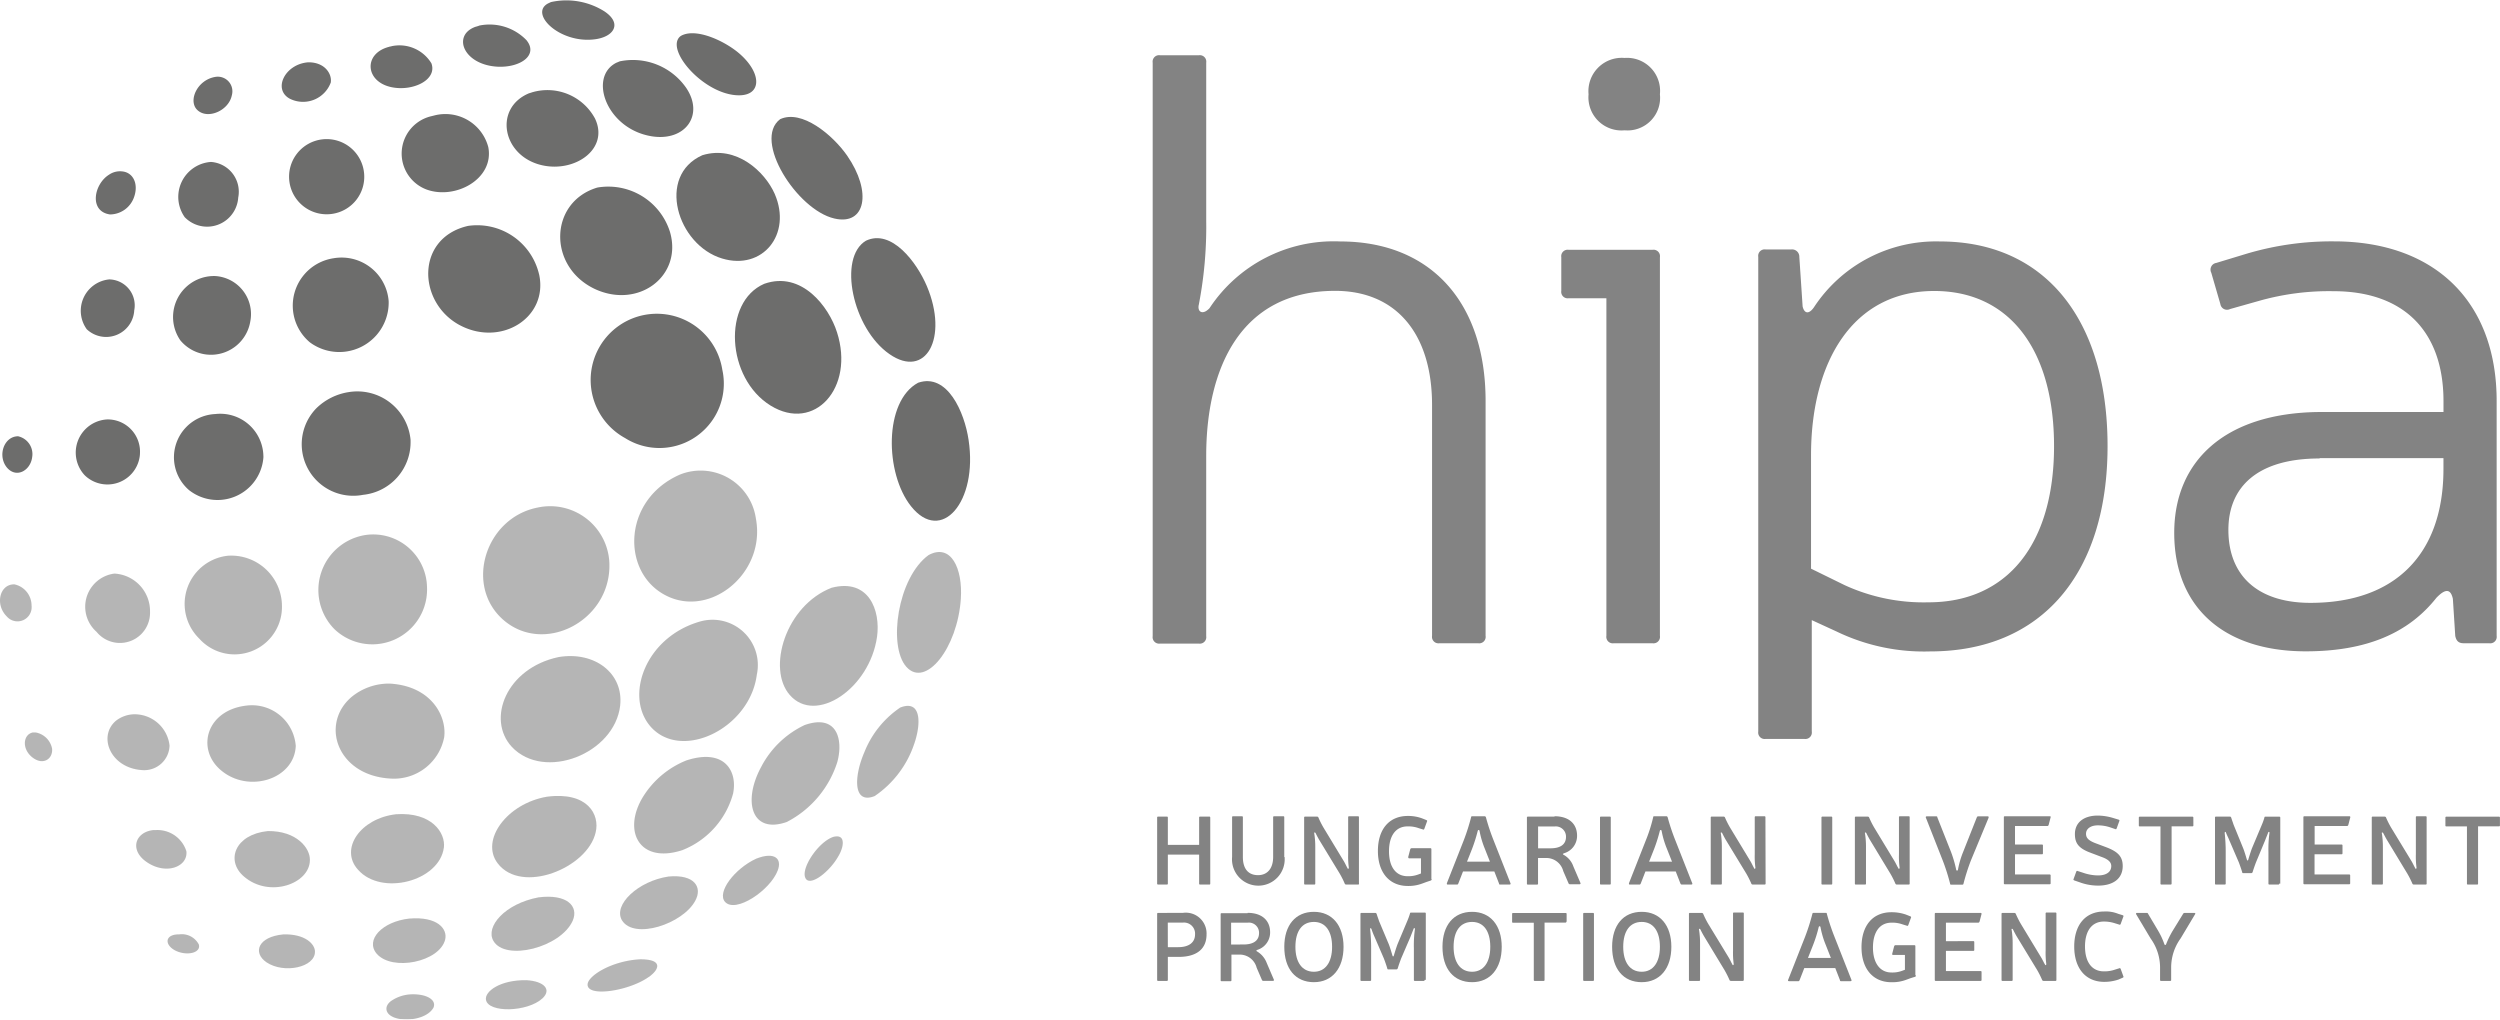 <?xml version="1.0" encoding="UTF-8"?>
<svg data-bbox="0 0.022 144.401 58.868" viewBox="0 0 144.404 58.891" xmlns="http://www.w3.org/2000/svg" data-type="color">
    <g opacity=".75">
        <path d="M69.673 12.757a23.657 23.657 0 0 1-.428 4.84c-.1.428.233.623.622.2a8.587 8.587 0 0 1 7.543-3.85c5.23 0 8.4 3.519 8.4 9.216v13.564a.373.373 0 0 1-.428.428h-2.237a.373.373 0 0 1-.427-.428V23.391c0-4.122-2.081-6.591-5.6-6.591-5.463 0-7.446 4.472-7.446 9.546v10.4a.373.373 0 0 1-.428.428h-2.235a.374.374 0 0 1-.428-.428V3.619a.373.373 0 0 1 .428-.427h2.236a.373.373 0 0 1 .428.427z" fill="#595959" data-color="1"/>
        <path d="M95.879 36.727a.373.373 0 0 1-.427.428h-2.236a.373.373 0 0 1-.428-.428v-19.5h-2.177a.373.373 0 0 1-.428-.428v-1.943a.373.373 0 0 1 .428-.427h4.841a.373.373 0 0 1 .427.427zm0-31.28a1.882 1.882 0 0 1-2.041 2.08 1.911 1.911 0 0 1-2.08-2.08 1.926 1.926 0 0 1 2.08-2.1 1.907 1.907 0 0 1 2.041 2.1z" fill="#595959" data-color="1"/>
        <path d="M104.122 17.7c.1.427.37.466.661.039a8.433 8.433 0 0 1 7.271-3.792c6.066 0 9.682 4.511 9.682 11.821 0 7.348-3.791 11.859-10.246 11.859a11.61 11.61 0 0 1-5.4-1.147l-1.439-.661v6.435a.373.373 0 0 1-.428.427h-2.235a.373.373 0 0 1-.428-.427V14.837a.373.373 0 0 1 .428-.428h1.477a.419.419 0 0 1 .467.428zm2.43 16.1a10.92 10.92 0 0 0 4.841.991c4.549 0 7.252-3.363 7.252-9.02 0-5.56-2.566-8.963-6.921-8.963-4.7 0-7.116 4.083-7.116 9.488v6.551z" fill="#595959" data-color="1"/>
        <path d="M129.746 14.662a17.208 17.208 0 0 1 5.074-.72c5.793 0 9.39 3.461 9.39 9.216v13.569a.373.373 0 0 1-.428.428h-1.477c-.292 0-.428-.136-.486-.428l-.137-2.138c-.136-.622-.466-.564-.952-.058-1.614 2.041-4.044 3.091-7.543 3.091-4.8 0-7.6-2.6-7.6-6.844 0-4.121 2.9-6.921 8.36-6.979h7.193v-.622c0-4.024-2.274-6.357-6.357-6.357a14.782 14.782 0 0 0-4.316.564l-1.653.466a.39.39 0 0 1-.563-.291l-.525-1.808a.391.391 0 0 1 .291-.564zm4.238 11.82c-3.6 0-5.269 1.653-5.269 4.122 0 2.663 1.711 4.218 4.744 4.218 4.88 0 7.679-2.8 7.679-7.737v-.622h-7.154z" fill="#595959" data-color="1"/>
        <path d="M69.906 51.036a.051.051 0 0 1-.058.058h-.525a.052.052 0 0 1-.059-.058v-1.672h-1.808v1.672a.051.051 0 0 1-.058.058h-.5a.052.052 0 0 1-.059-.058v-3.81a.052.052 0 0 1 .059-.059h.5a.052.052 0 0 1 .058.059V48.8h1.808v-1.574a.052.052 0 0 1 .059-.059h.525a.052.052 0 0 1 .058.059v3.81z" fill="#595959" data-color="1"/>
        <path d="M74.2 49.5a1.522 1.522 0 1 1-3.032 0v-2.294a.051.051 0 0 1 .058-.058h.505a.052.052 0 0 1 .059.058V49.5c0 .681.311 1.05.875 1.05.544 0 .874-.389.874-1.05v-2.294a.052.052 0 0 1 .059-.058h.525a.051.051 0 0 1 .058.058V49.5z" fill="#595959" data-color="1"/>
        <path d="M78.5 51.036a.051.051 0 0 1-.058.058h-.682a.1.1 0 0 1-.078-.038 5.3 5.3 0 0 0-.291-.584l-1.206-1.983a7.25 7.25 0 0 1-.194-.369c-.039-.058-.1-.039-.078.019a4.852 4.852 0 0 1 .059.778v2.119a.052.052 0 0 1-.059.058h-.525a.051.051 0 0 1-.058-.058v-3.81a.052.052 0 0 1 .058-.059h.681a.1.1 0 0 1 .078.039 5.28 5.28 0 0 0 .291.583l1.2 1.983c.078.137.137.273.195.37.019.078.078.039.078-.02a4.807 4.807 0 0 1-.039-.777v-2.139a.051.051 0 0 1 .058-.058h.506a.051.051 0 0 1 .058.058v3.83z" fill="#595959" data-color="1"/>
        <path d="M82.7 50.783c0 .039-.019.059-.058.078l-.233.078-.273.1a2.253 2.253 0 0 1-.816.136c-1.069 0-1.73-.777-1.73-2.022s.641-2.022 1.73-2.022a2.3 2.3 0 0 1 .816.137l.253.1c.039.019.058.039.039.078l-.156.427c-.019.039-.038.059-.077.039l-.253-.078a1.728 1.728 0 0 0-.642-.1c-.68 0-1.069.544-1.069 1.439 0 .914.408 1.438 1.069 1.438a1.609 1.609 0 0 0 .623-.1l.155-.058v-.875H81.4c-.039 0-.059-.019-.059-.078l.117-.447c.019-.039.039-.058.078-.058h1.084a.052.052 0 0 1 .059.058v1.73z" fill="#595959" data-color="1"/>
        <path d="M84.506 50.336l-.272.7c-.019.039-.039.058-.058.058h-.545c-.058 0-.058-.019-.058-.077l.972-2.469a11.978 11.978 0 0 0 .428-1.342c0-.039.019-.058.078-.058h.7c.039 0 .059.019.078.058a12.129 12.129 0 0 0 .447 1.342l.972 2.469c.02.039 0 .077-.058.077h-.544a.052.052 0 0 1-.059-.058l-.272-.7zm1.555-.564l-.291-.738a5.239 5.239 0 0 1-.311-1.05c-.02-.058-.078-.058-.1 0a9.138 9.138 0 0 1-.331 1.05l-.292.738z" fill="#595959" data-color="1"/>
        <path d="M89.794 47.148c.817 0 1.3.428 1.3 1.127a1.043 1.043 0 0 1-.758 1.011c-.078.039-.078.059 0 .1a1.22 1.22 0 0 1 .544.661l.408.952c.02.039 0 .078-.058.078h-.545a.1.1 0 0 1-.077-.039l-.311-.719a1.01 1.01 0 0 0-1.05-.758h-.408v1.477a.052.052 0 0 1-.059.058h-.525a.051.051 0 0 1-.058-.058v-3.81a.052.052 0 0 1 .058-.059h1.536zM89.561 49c.583 0 .894-.233.894-.661a.589.589 0 0 0-.661-.6h-.952V49z" fill="#595959" data-color="1"/>
        <path d="M93.041 51.036a.051.051 0 0 1-.058.058h-.506a.051.051 0 0 1-.058-.058v-3.81a.052.052 0 0 1 .058-.059h.506a.052.052 0 0 1 .058.059z" fill="#595959" data-color="1"/>
        <path d="M95.043 50.336l-.272.7c-.019.039-.039.058-.078.058h-.544c-.058 0-.058-.019-.058-.077l.972-2.469a8.907 8.907 0 0 0 .427-1.342.052.052 0 0 1 .059-.058h.7c.039 0 .058.019.077.058a12.137 12.137 0 0 0 .448 1.342l.972 2.469c.019.039 0 .077-.059.077h-.544c-.039 0-.058-.019-.078-.058l-.272-.7zm1.536-.564l-.292-.738a5.239 5.239 0 0 1-.311-1.05c-.019-.058-.077-.058-.1 0a8.919 8.919 0 0 1-.33 1.05l-.292.738z" fill="#595959" data-color="1"/>
        <path d="M101.984 51.036a.052.052 0 0 1-.059.058h-.68a.1.1 0 0 1-.078-.038 5.478 5.478 0 0 0-.291-.584l-1.206-1.983a6.525 6.525 0 0 1-.194-.369c-.039-.058-.1-.039-.078.019a4.857 4.857 0 0 1 .058.778v2.119a.051.051 0 0 1-.058.058h-.525a.051.051 0 0 1-.058-.058v-3.81a.052.052 0 0 1 .058-.059h.681a.1.1 0 0 1 .077.039 5.467 5.467 0 0 0 .292.583l1.2 1.983c.078.137.136.273.195.37.019.078.078.039.078-.02a4.807 4.807 0 0 1-.039-.777v-2.139a.051.051 0 0 1 .058-.058h.5a.052.052 0 0 1 .059.058z" fill="#595959" data-color="1"/>
        <path d="M105.833 51.036a.051.051 0 0 1-.058.058h-.506a.051.051 0 0 1-.058-.058v-3.81a.052.052 0 0 1 .058-.059h.506a.052.052 0 0 1 .058.059z" fill="#595959" data-color="1"/>
        <path d="M110.305 51.036a.052.052 0 0 1-.059.058h-.68a.1.1 0 0 1-.078-.038 5.3 5.3 0 0 0-.292-.584l-1.2-1.983a6.525 6.525 0 0 1-.194-.369c-.039-.058-.1-.039-.078.019a4.857 4.857 0 0 1 .058.778v2.119a.051.051 0 0 1-.058.058h-.525a.051.051 0 0 1-.058-.058v-3.81a.052.052 0 0 1 .058-.059h.68a.1.1 0 0 1 .078.039 5.467 5.467 0 0 0 .292.583l1.2 1.983c.078.137.136.273.2.37.019.078.077.039.077-.02a4.807 4.807 0 0 1-.039-.777v-2.139a.052.052 0 0 1 .059-.058h.5a.052.052 0 0 1 .059.058v3.83z" fill="#595959" data-color="1"/>
        <path d="M113.843 49.7a11.963 11.963 0 0 0-.428 1.341.062.062 0 0 1-.058.058h-.657a.052.052 0 0 1-.059-.058 11.753 11.753 0 0 0-.427-1.341l-.972-2.469c-.02-.039 0-.078.058-.078h.544a.052.052 0 0 1 .059.058l.8 2.022a6.889 6.889 0 0 1 .291 1.011c.02.058.078.058.1 0a5.068 5.068 0 0 1 .291-1.011l.8-2.022c.02-.039.039-.058.078-.058h.544c.059 0 .059.019.059.078z" fill="#595959" data-color="1"/>
        <path d="M117.945 48.781a.051.051 0 0 1 .058.058v.447a.052.052 0 0 1-.058.059h-1.555v1.166h2a.052.052 0 0 1 .058.059v.447a.051.051 0 0 1-.058.058h-2.586a.051.051 0 0 1-.058-.058v-3.811a.051.051 0 0 1 .058-.058h2.586c.039 0 .078.019.058.058l-.116.447c-.02.039-.039.059-.078.059h-1.864v1.069z" fill="#595959" data-color="1"/>
        <path d="M120.783 49.267c-.7-.253-.933-.544-.933-1.089 0-.68.525-1.069 1.322-1.069a3.161 3.161 0 0 1 .875.136l.33.1c.039.02.059.039.039.078l-.155.428c-.02.039-.039.058-.078.039l-.292-.1a2.247 2.247 0 0 0-.719-.116c-.408 0-.68.194-.68.486 0 .233.136.389.544.544l.622.233c.661.253.953.525.953 1.089 0 .72-.545 1.128-1.419 1.128a3.072 3.072 0 0 1-1.089-.2l-.292-.1c-.039-.019-.058-.039-.039-.078l.156-.427c.019-.039.039-.059.078-.039l.311.1a2.678 2.678 0 0 0 .875.156c.408 0 .758-.156.758-.545 0-.253-.234-.408-.564-.525z" fill="#595959" data-color="1"/>
        <path d="M126.693 47.673a.051.051 0 0 1-.058.058h-1.2v3.305a.052.052 0 0 1-.059.058h-.525a.051.051 0 0 1-.058-.058v-3.3H123.6a.051.051 0 0 1-.058-.058v-.447a.052.052 0 0 1 .058-.059h3.033a.052.052 0 0 1 .058.059z" fill="#595959" data-color="1"/>
        <path d="M131.651 51.036a.051.051 0 0 1-.058.058h-.506a.051.051 0 0 1-.058-.058v-1.827a6.849 6.849 0 0 1 .058-1.089c.02-.078-.058-.1-.078-.019-.058.155-.116.291-.175.447l-.525 1.263c-.058.156-.136.37-.194.564-.019.039-.039.058-.078.058h-.466a.052.052 0 0 1-.059-.058 9.576 9.576 0 0 0-.194-.564l-.544-1.263c-.059-.156-.137-.292-.195-.447-.019-.078-.078-.059-.078.019a9.659 9.659 0 0 1 .059 1.089v1.827a.052.052 0 0 1-.059.058H128a.051.051 0 0 1-.058-.058v-3.81a.052.052 0 0 1 .058-.059h.8c.039 0 .058.02.078.059.039.136.1.291.136.408l.557 1.366c.077.194.155.466.214.661.019.058.058.058.077 0 .059-.2.136-.447.214-.661l.564-1.342a3.662 3.662 0 0 0 .155-.427.052.052 0 0 1 .059-.059h.8a.052.052 0 0 1 .058.059v3.81z" fill="#595959" data-color="1"/>
        <path d="M135.247 48.781a.052.052 0 0 1 .059.058v.447a.052.052 0 0 1-.059.059h-1.555v1.166h2a.052.052 0 0 1 .058.059v.447a.051.051 0 0 1-.058.058h-2.586a.051.051 0 0 1-.058-.058v-3.811a.051.051 0 0 1 .058-.058h2.594a.051.051 0 0 1 .058.058l-.117.447c-.019.039-.039.059-.077.059h-1.867v1.069z" fill="#595959" data-color="1"/>
        <path d="M140.166 51.036a.051.051 0 0 1-.058.058h-.681a.1.1 0 0 1-.077-.038 5.483 5.483 0 0 0-.292-.584l-1.2-1.983c-.078-.136-.137-.252-.2-.369-.039-.058-.1-.039-.078.019a4.852 4.852 0 0 1 .059.778v2.119a.052.052 0 0 1-.059.058h-.524a.052.052 0 0 1-.059-.058v-3.81a.052.052 0 0 1 .059-.059h.68a.1.1 0 0 1 .078.039 5.28 5.28 0 0 0 .291.583l1.206 1.983c.077.137.136.273.194.37.02.078.078.039.078-.02a4.807 4.807 0 0 1-.039-.777v-2.139a.051.051 0 0 1 .058-.058h.506a.051.051 0 0 1 .058.058z" fill="#595959" data-color="1"/>
        <path d="M144.4 47.673a.051.051 0 0 1-.058.058h-1.205v3.305a.052.052 0 0 1-.059.058h-.525a.051.051 0 0 1-.058-.058v-3.3h-1.186a.051.051 0 0 1-.058-.058v-.447a.052.052 0 0 1 .058-.059h3.033a.052.052 0 0 1 .058.059z" fill="#595959" data-color="1"/>
        <path d="M68.331 52.728a1.2 1.2 0 0 1 1.361 1.244c0 .836-.564 1.3-1.614 1.3h-.622V56.6a.052.052 0 0 1-.058.059h-.5a.052.052 0 0 1-.059-.059v-3.81a.052.052 0 0 1 .059-.058zm-.875 1.982h.6c.622 0 .972-.272.972-.738a.639.639 0 0 0-.7-.681h-.875z" fill="#595959" data-color="1"/>
        <path d="M72.064 52.728c.816 0 1.3.427 1.3 1.127a1.051 1.051 0 0 1-.738 1.011c-.078.039-.078.058 0 .1a1.317 1.317 0 0 1 .544.661l.408.953c.02.039 0 .078-.058.078h-.544a.1.1 0 0 1-.078-.039l-.311-.72a1.011 1.011 0 0 0-1.05-.758h-.408v1.478a.052.052 0 0 1-.059.058h-.505a.051.051 0 0 1-.058-.058v-3.814a.051.051 0 0 1 .058-.058h1.5zm-.233 1.827c.583 0 .894-.233.894-.661a.589.589 0 0 0-.661-.6h-.953v1.264z" fill="#595959" data-color="1"/>
        <path d="M77.605 54.691c0 1.244-.661 2.041-1.711 2.041-1.069 0-1.711-.777-1.711-2.041 0-1.244.642-2.022 1.711-2.022 1.05 0 1.711.778 1.711 2.022zm-2.78 0c0 .894.388 1.439 1.069 1.439.661 0 1.05-.545 1.05-1.439 0-.914-.389-1.439-1.05-1.439-.681 0-1.069.525-1.069 1.439z" fill="#595959" data-color="1"/>
        <path d="M82.29 56.6a.052.052 0 0 1-.058.059h-.506a.052.052 0 0 1-.058-.059v-1.831a6.855 6.855 0 0 1 .058-1.089c.02-.078-.058-.1-.078-.019-.058.155-.116.291-.175.447l-.544 1.263c-.058.156-.136.37-.194.564-.02.039-.039.059-.078.059h-.467a.052.052 0 0 1-.058-.059 9.576 9.576 0 0 0-.194-.564l-.545-1.263a4.435 4.435 0 0 1-.175-.447c-.039-.078-.078-.059-.078.019a9.659 9.659 0 0 1 .059 1.089V56.6a.052.052 0 0 1-.059.059h-.5a.052.052 0 0 1-.058-.059v-3.81a.051.051 0 0 1 .058-.058h.8c.039 0 .058.019.078.058.039.136.1.291.136.408l.564 1.342c.077.194.155.466.214.661.019.058.058.058.077 0 .059-.2.136-.448.214-.661l.564-1.342a3.878 3.878 0 0 0 .156-.428c0-.038.019-.058.077-.058h.778a.051.051 0 0 1 .058.058v3.83z" fill="#595959" data-color="1"/>
        <path d="M86.742 54.691c0 1.244-.661 2.041-1.711 2.041-1.069 0-1.711-.777-1.711-2.041 0-1.244.642-2.022 1.711-2.022 1.05 0 1.711.778 1.711 2.022zm-2.78 0c0 .894.389 1.439 1.069 1.439.661 0 1.05-.545 1.05-1.439 0-.914-.389-1.439-1.05-1.439-.68 0-1.069.525-1.069 1.439z" fill="#595959" data-color="1"/>
        <path d="M90.475 53.233a.052.052 0 0 1-.059.058h-1.2V56.6a.052.052 0 0 1-.058.059h-.506a.052.052 0 0 1-.058-.059v-3.3H87.4a.051.051 0 0 1-.058-.058v-.447a.051.051 0 0 1 .058-.058h3.033a.051.051 0 0 1 .058.058v.447z" fill="#595959" data-color="1"/>
        <path d="M92.069 56.6a.052.052 0 0 1-.059.059h-.505a.052.052 0 0 1-.058-.059v-3.81a.051.051 0 0 1 .058-.058h.505a.052.052 0 0 1 .059.058z" fill="#595959" data-color="1"/>
        <path d="M96.54 54.691c0 1.244-.661 2.041-1.711 2.041-1.069 0-1.71-.777-1.71-2.041 0-1.244.641-2.022 1.71-2.022 1.05 0 1.711.778 1.711 2.022zm-2.78 0c0 .894.389 1.439 1.069 1.439.661 0 1.05-.545 1.05-1.439 0-.914-.389-1.439-1.05-1.439-.68 0-1.069.525-1.069 1.439z" fill="#595959" data-color="1"/>
        <path d="M100.72 56.6a.052.052 0 0 1-.058.059h-.681a.1.1 0 0 1-.077-.039 5.483 5.483 0 0 0-.292-.584l-1.2-1.983a6.581 6.581 0 0 1-.195-.369c-.039-.058-.1-.039-.078.02a4.84 4.84 0 0 1 .059.777V56.6a.052.052 0 0 1-.059.059h-.525a.052.052 0 0 1-.058-.059v-3.81a.051.051 0 0 1 .058-.058h.681a.1.1 0 0 1 .078.038 5.3 5.3 0 0 0 .291.584l1.206 1.983c.077.136.136.272.194.369.02.078.078.039.078-.019a4.826 4.826 0 0 1-.039-.778v-2.143a.051.051 0 0 1 .058-.058h.506a.051.051 0 0 1 .058.058V56.6z" fill="#595959" data-color="1"/>
        <path d="M104.219 55.916l-.272.7c-.019.039-.039.058-.058.058h-.544c-.059 0-.078-.019-.059-.078l.972-2.469a11.963 11.963 0 0 0 .428-1.341c0-.039.039-.058.078-.058h.7a.051.051 0 0 1 .058.058 12.114 12.114 0 0 0 .447 1.341l.972 2.469c.02.039 0 .078-.058.078h-.544a.052.052 0 0 1-.059-.058l-.272-.7zm1.536-.583l-.291-.739a5.221 5.221 0 0 1-.311-1.05c-.02-.058-.078-.058-.1 0a7.888 7.888 0 0 1-.33 1.05l-.292.739z" fill="#595959" data-color="1"/>
        <path d="M110.674 56.344c0 .038-.02.058-.058.077l-.253.078-.272.1a2.293 2.293 0 0 1-.836.136c-1.07 0-1.731-.777-1.731-2.022s.642-2.021 1.731-2.021a2.515 2.515 0 0 1 .836.136l.252.1c.039.019.059.039.039.078l-.155.427c-.02.039-.039.059-.078.039l-.253-.077a1.706 1.706 0 0 0-.641-.1c-.681 0-1.07.545-1.07 1.439s.409 1.439 1.07 1.439a1.607 1.607 0 0 0 .622-.1l.155-.058v-.855h-.68a.052.052 0 0 1-.058-.059l.116-.447c.02-.039.039-.058.078-.058h1.089a.051.051 0 0 1 .058.058v1.692z" fill="#595959" data-color="1"/>
        <path d="M113.979 54.361a.051.051 0 0 1 .058.058v.447a.051.051 0 0 1-.058.058H112.4v1.167h2a.051.051 0 0 1 .058.058v.451a.052.052 0 0 1-.058.059h-2.586a.052.052 0 0 1-.058-.059v-3.81a.052.052 0 0 1 .058-.059h2.586a.052.052 0 0 1 .058.059l-.117.447c-.019.039-.039.058-.077.058H112.4v1.07z" fill="#595959" data-color="1"/>
        <path d="M118.781 56.6a.052.052 0 0 1-.058.059h-.681a.1.1 0 0 1-.078-.039 5.3 5.3 0 0 0-.291-.584l-1.206-1.983a7.25 7.25 0 0 1-.194-.369c-.039-.058-.1-.039-.078.02a4.84 4.84 0 0 1 .059.777V56.6a.052.052 0 0 1-.059.059h-.525a.052.052 0 0 1-.058-.059v-3.81a.051.051 0 0 1 .058-.058h.681a.1.1 0 0 1 .077.038 5.483 5.483 0 0 0 .292.584l1.2 1.983c.078.136.137.272.2.369.019.078.078.039.078-.019a4.826 4.826 0 0 1-.039-.778v-2.143a.051.051 0 0 1 .058-.058h.506a.052.052 0 0 1 .058.058z" fill="#595959" data-color="1"/>
        <path d="M122.377 56.577a2.509 2.509 0 0 1-.835.136c-1.07 0-1.731-.778-1.731-2.041 0-1.245.642-2.022 1.731-2.022a1.9 1.9 0 0 1 .816.136l.253.078c.039.019.058.038.039.077l-.156.428c-.019.039-.039.058-.078.039l-.252-.078a2.042 2.042 0 0 0-.642-.1c-.68 0-1.089.525-1.089 1.439s.409 1.438 1.089 1.438a1.84 1.84 0 0 0 .642-.1l.252-.078c.039-.019.059 0 .078.039l.156.428c.019.039 0 .058-.039.078z" fill="#595959" data-color="1"/>
        <path d="M125.955 54.205a2.869 2.869 0 0 0-.545 1.633v.762a.052.052 0 0 1-.058.059h-.525a.052.052 0 0 1-.058-.059v-.758a2.869 2.869 0 0 0-.545-1.633l-.836-1.4c-.019-.039 0-.077.039-.077h.564c.039 0 .058 0 .078.038l.6 1.011a4.257 4.257 0 0 1 .349.759c.02.058.078.058.1 0a5.414 5.414 0 0 1 .369-.759l.622-1.011a.1.1 0 0 1 .078-.038h.564c.039 0 .078.038.039.077z" fill="#595959" data-color="1"/>
        <g opacity=".5">
            <path d="M43.66 29.943a3.222 3.222 0 0 0-4.393-2.528c-3.189 1.4-3.383 5.327-1.108 6.805 2.624 1.71 6.124-1.011 5.501-4.277z" fill="#3c3c3b" data-color="2"/>
            <path d="M35.2 32.548a3.422 3.422 0 0 0-4.161-3.228c-2.994.6-4.2 4.452-2.022 6.435 2.357 2.139 6.283.117 6.183-3.207z" fill="#3c3c3b" data-color="2"/>
            <path d="M21.128 30.9a3.217 3.217 0 0 0-1.808 5.444 3.165 3.165 0 0 0 5.346-2.411 3.109 3.109 0 0 0-3.538-3.033z" fill="#3c3c3b" data-color="2"/>
            <path d="M13.157 32.1a2.8 2.8 0 0 0-1.652 4.783 2.739 2.739 0 0 0 4.782-1.866 2.928 2.928 0 0 0-3.13-2.917z" fill="#3c3c3b" data-color="2"/>
            <path d="M8.666 35.347a2.173 2.173 0 0 0-2.06-2.216 1.931 1.931 0 0 0-1.031 3.363 1.74 1.74 0 0 0 3.091-1.147z" fill="#3c3c3b" data-color="2"/>
            <path d="M1.823 34.978a1.251 1.251 0 0 0-.991-1.225h-.02c-.836 0-1.108 1.166-.427 1.847a.818.818 0 0 0 1.438-.622z" fill="#3c3c3b" data-color="2"/>
            <path d="M2.056 42.307H1.9c-.583.117-.661.992.019 1.478.6.427 1.147.038 1.089-.545a1.176 1.176 0 0 0-.952-.933z" fill="#3c3c3b" data-color="2"/>
            <path d="M55.5 34.589c-.194 2.858-2.041 5.171-3.149 3.927-1.07-1.2-.506-5.152 1.283-6.454 1.3-.7 1.983.777 1.866 2.527z" fill="#3c3c3b" data-color="2"/>
            <path d="M50.659 36.786c-.427 2.994-3.538 5.074-5.035 3.363-1.341-1.516-.253-5.171 2.411-6.2 2.158-.563 2.838 1.322 2.624 2.839z" fill="#3c3c3b" data-color="2"/>
            <path d="M43.719 38.944c-.389 3.169-4.452 5.093-6.2 2.955-1.419-1.75-.233-5.074 2.877-5.988a2.618 2.618 0 0 1 3.325 3.033z" fill="#3c3c3b" data-color="2"/>
            <path d="M52.8 42.988a5.91 5.91 0 0 1-2.275 2.993c-1.264.506-1.205-1.127-.6-2.527A5.609 5.609 0 0 1 52 40.868c1.244-.486 1.205.972.8 2.12z" fill="#3c3c3b" data-color="2"/>
            <path d="M48.365 44.018a5.9 5.9 0 0 1-2.916 3.46c-2.041.72-2.566-1.186-1.478-3.188a5.453 5.453 0 0 1 2.508-2.411c1.886-.661 2.236.856 1.886 2.139z" fill="#3c3c3b" data-color="2"/>
            <path d="M42.358 45.787a4.891 4.891 0 0 1-2.958 3.324c-2.489.8-3.461-1.127-2.255-3.091a5.241 5.241 0 0 1 2.508-2.1c2.235-.72 2.935.661 2.7 1.866z" fill="#3c3c3b" data-color="2"/>
            <path d="M35.826 40.732c-.311 2.819-4.394 4.394-6.26 2.411-1.478-1.594-.331-4.549 2.7-5.191 2.1-.35 3.752.953 3.558 2.78z" fill="#3c3c3b" data-color="2"/>
            <path d="M48.423 49.461c-.505.9-1.613 1.75-1.885 1.284-.331-.545.738-2.139 1.613-2.411.681-.156.525.5.486.641a2.03 2.03 0 0 1-.214.486z" fill="#3c3c3b" data-color="2"/>
            <path d="M34.406 48.081c-.466 2.061-4.277 3.6-5.657 1.789-1.03-1.342.544-3.461 2.838-3.85 2.353-.311 3.072 1.031 2.819 2.061z" fill="#3c3c3b" data-color="2"/>
            <path d="M40.161 52.028c-.719 1.341-3.538 2.274-4.238 1.127-.525-.894.952-2.274 2.7-2.527 1.5-.136 1.964.622 1.536 1.4z" fill="#3c3c3b" data-color="2"/>
            <path d="M44.924 50.278c-.428 1.147-2.449 2.508-3.052 1.808-.467-.544.544-1.905 1.808-2.489 1.089-.427 1.5.02 1.244.681z" fill="#3c3c3b" data-color="2"/>
            <path d="M25.658 42.579a2.955 2.955 0 0 1-3.111 2.392c-3.052-.175-4.063-3.111-2.274-4.686a3.4 3.4 0 0 1 2.235-.8c2.411.136 3.305 1.886 3.15 3.091z" fill="#3c3c3b" data-color="2"/>
            <path d="M33.084 53.175c-.68 1.555-3.907 2.371-4.588 1.166-.466-.816.661-2.138 2.605-2.508 1.672-.214 2.333.525 1.983 1.342z" fill="#3c3c3b" data-color="2"/>
            <path d="M25.639 48.956c-.253 1.944-3.6 2.819-4.958 1.283-1.089-1.2.136-2.974 2.2-3.208 2.061-.136 2.858 1.07 2.761 1.925z" fill="#3c3c3b" data-color="2"/>
            <path d="M37.459 56.441c-1.128.8-3.577 1.186-3.519.408.039-.5 1.419-1.361 3.052-1.439 1.3 0 1.069.564.6.934a.636.636 0 0 1-.136.1z" fill="#3c3c3b" data-color="2"/>
            <path d="M17.084 43.085c-.077 1.944-2.78 2.78-4.374 1.361-1.38-1.225-.777-3.441 1.555-3.694a2.539 2.539 0 0 1 2.819 2.333z" fill="#3c3c3b" data-color="2"/>
            <path d="M25.716 54.263c-.311 1.3-3.071 1.867-3.966.817-.661-.8.331-1.847 1.886-2.022 1.672-.136 2.216.622 2.08 1.2z" fill="#3c3c3b" data-color="2"/>
            <path d="M31.335 57.666c-.856.8-3.15.855-3.266.077-.078-.466.8-1.147 2.333-1.127 1.03.058 1.477.544.933 1.05z" fill="#3c3c3b" data-color="2"/>
            <path d="M17.9 49.675c0 1.381-2.352 2.217-3.811.953-1.069-.914-.524-2.43 1.381-2.625 1.672-.019 2.449.992 2.43 1.672z" fill="#3c3c3b" data-color="2"/>
            <path d="M25.036 58.21c-.02.019-.272.6-1.458.68-1.264.02-1.536-.661-.992-1.069a2.212 2.212 0 0 1 1.206-.389c.874-.019 1.438.331 1.244.778z" fill="#3c3c3b" data-color="2"/>
            <path d="M18.193 54.963c.019.914-1.789 1.3-2.8.622-.816-.563-.486-1.477.972-1.613 1.264-.039 1.828.564 1.828.991z" fill="#3c3c3b" data-color="2"/>
            <path d="M9.794 43.065a1.461 1.461 0 0 1-1.555 1.419c-1.867-.1-2.605-1.963-1.536-2.857a1.784 1.784 0 0 1 1.05-.37 2.035 2.035 0 0 1 2.041 1.808z" fill="#3c3c3b" data-color="2"/>
            <path d="M10.766 49.17c.1.875-1.128 1.38-2.236.661-1.088-.7-.738-1.769.331-1.886h.155a1.752 1.752 0 0 1 1.75 1.225z" fill="#3c3c3b" data-color="2"/>
            <path d="M11.485 54.555c.136.467-.641.68-1.322.369-.6-.291-.661-.816-.077-.933a1.219 1.219 0 0 1 .252-.019 1.11 1.11 0 0 1 1.147.583z" fill="#3c3c3b" data-color="2"/>
        </g>
        <path d="M34.951.684c1.011.7.486 1.477-.661 1.594-1.944.214-3.655-1.419-2.7-2.041.059-.039.156-.078.234-.117a4.113 4.113 0 0 1 3.13.564z" fill="#3c3c3b" data-color="2"/>
        <path d="M30.421 2.336c.68.856-.369 1.575-1.672 1.517-1.944-.1-2.624-1.75-1.361-2.275.078-.039.214-.058.292-.1a2.962 2.962 0 0 1 2.741.855z" fill="#3c3c3b" data-color="2"/>
        <path d="M24.919 3.658c.35.953-1.069 1.633-2.294 1.38-1.536-.311-1.652-1.944-.155-2.332.038-.02.116-.02.155-.039a2.159 2.159 0 0 1 2.294.991z" fill="#3c3c3b" data-color="2"/>
        <path d="M19.106 4.766a1.707 1.707 0 0 1-2.372.933c-.991-.544-.272-2 1.07-2.1h.019c.953 0 1.361.68 1.283 1.166z" fill="#3c3c3b" data-color="2"/>
        <path d="M13.391 5.505c-.175.875-1.361 1.4-1.964.875-.6-.506-.058-1.789 1.05-1.944a.844.844 0 0 1 .914 1.069z" fill="#3c3c3b" data-color="2"/>
        <path d="M53.031 22.108c-1.983 1.069-1.925 5.229-.408 7.135 1.749 2.2 3.869-.253 3.324-3.83-.233-1.594-1.225-3.888-2.916-3.305z" fill="#3c3c3b" data-color="2"/>
        <path d="M1.046 25.2C.229 25.2-.16 26.326.4 27.007c.544.641 1.361.175 1.458-.6a1.056 1.056 0 0 0-.812-1.207z" fill="#3c3c3b" data-color="2"/>
        <path d="M48.929 8.985c1.458 2.1 1.069 4.063-.739 3.635-2.158-.5-4.724-4.529-3.13-5.735 1.244-.583 3.033.9 3.869 2.1z" fill="#3c3c3b" data-color="2"/>
        <path d="M41.716 21.33A3.719 3.719 0 0 1 36.1 25.3a3.825 3.825 0 1 1 5.618-3.966z" fill="#3c3c3b" data-color="2"/>
        <path d="M48.346 19.192c1.03 3.207-1.3 5.793-3.83 4.238-2.566-1.575-2.8-5.988-.37-7.038 2.158-.758 3.733 1.322 4.2 2.8z" fill="#3c3c3b" data-color="2"/>
        <path d="M53.537 16.528c1.263 2.994-.059 5.385-2.158 3.927-2.139-1.477-2.994-5.579-1.361-6.551 1.477-.7 2.935 1.244 3.519 2.624z" fill="#3c3c3b" data-color="2"/>
        <path d="M44.749 11.2c1.011 2.333-.7 4.433-3.033 3.733-2.605-.778-3.81-4.783-1.147-5.968 1.964-.6 3.616.952 4.18 2.235z" fill="#3c3c3b" data-color="2"/>
        <path d="M38.7 13.4c.739 2.547-1.828 4.472-4.355 3.286-2.722-1.3-2.624-5.016.156-5.852A3.732 3.732 0 0 1 38.7 13.4z" fill="#3c3c3b" data-color="2"/>
        <path d="M42.708 3.094c1.3 1.128 1.3 2.411-.02 2.411-1.983 0-4.257-2.586-3.421-3.383a.582.582 0 0 1 .116-.077c.875-.428 2.489.33 3.325 1.049z" fill="#3c3c3b" data-color="2"/>
        <path d="M39.636 5.077c1.05 1.556-.039 3.091-1.963 2.8-2.644-.408-3.714-3.441-2.061-4.258.058-.019.136-.058.194-.078a3.749 3.749 0 0 1 3.83 1.536z" fill="#3c3c3b" data-color="2"/>
        <path d="M31.14 15.848c.545 2.508-2.235 4.238-4.646 2.9-2.391-1.341-2.469-5.015.544-5.7a3.672 3.672 0 0 1 4.1 2.8z" fill="#3c3c3b" data-color="2"/>
        <path d="M34.368 6.846c.836 1.75-1.147 3.131-3.053 2.7C29 9.024 28.5 6.244 30.557 5.388c.078-.019.175-.058.253-.077a3.122 3.122 0 0 1 3.558 1.535z" fill="#3c3c3b" data-color="2"/>
        <path d="M23.714 25.432a3.054 3.054 0 0 1-2.741 3.15 2.977 2.977 0 0 1-2.7-5 3.425 3.425 0 0 1 1.867-.933 3.089 3.089 0 0 1 3.577 2.78z" fill="#3c3c3b" data-color="2"/>
        <path d="M28.205 8.5c.35 1.827-1.886 3.052-3.558 2.45a2.217 2.217 0 0 1 .272-4.239l.233-.058A2.562 2.562 0 0 1 28.205 8.5z" fill="#3c3c3b" data-color="2"/>
        <path d="M22.45 17.4a2.855 2.855 0 0 1-4.55 2.375 2.768 2.768 0 0 1 1.38-4.86 2.726 2.726 0 0 1 3.17 2.485z" fill="#3c3c3b" data-color="2"/>
        <path d="M21.031 10.015a2.163 2.163 0 0 1-1.808 2.333 2.171 2.171 0 1 1 1.808-2.333z" fill="#3c3c3b" data-color="2"/>
        <path d="M15.218 26.365a2.657 2.657 0 0 1-4.3 1.944 2.5 2.5 0 0 1 1.516-4.393 2.491 2.491 0 0 1 2.78 2.449z" fill="#3c3c3b" data-color="2"/>
        <path d="M14.46 18.55a2.3 2.3 0 0 1-4.044 1.108 2.368 2.368 0 0 1 2.022-3.713 2.2 2.2 0 0 1 2.022 2.605z" fill="#3c3c3b" data-color="2"/>
        <path d="M13.76 11.415a1.8 1.8 0 0 1-3.091 1.128 2.025 2.025 0 0 1 1.516-3.189 1.727 1.727 0 0 1 1.575 2.061z" fill="#3c3c3b" data-color="2"/>
        <path d="M8.083 26.249a1.884 1.884 0 0 1-3.188 1.205 1.917 1.917 0 0 1 1.3-3.227 1.864 1.864 0 0 1 1.886 2.022z" fill="#3c3c3b" data-color="2"/>
        <path d="M7.753 17.947a1.627 1.627 0 0 1-2.742 1.07 1.82 1.82 0 0 1 1.3-2.878 1.5 1.5 0 0 1 1.439 1.808z" fill="#3c3c3b" data-color="2"/>
        <path d="M7.753 11.357a1.486 1.486 0 0 1-1.4 1.03c-1.225-.175-.933-1.749-.058-2.294a1.116 1.116 0 0 1 .758-.193c.641.058.952.719.7 1.458z" fill="#3c3c3b" data-color="2"/>
    </g>
</svg>
